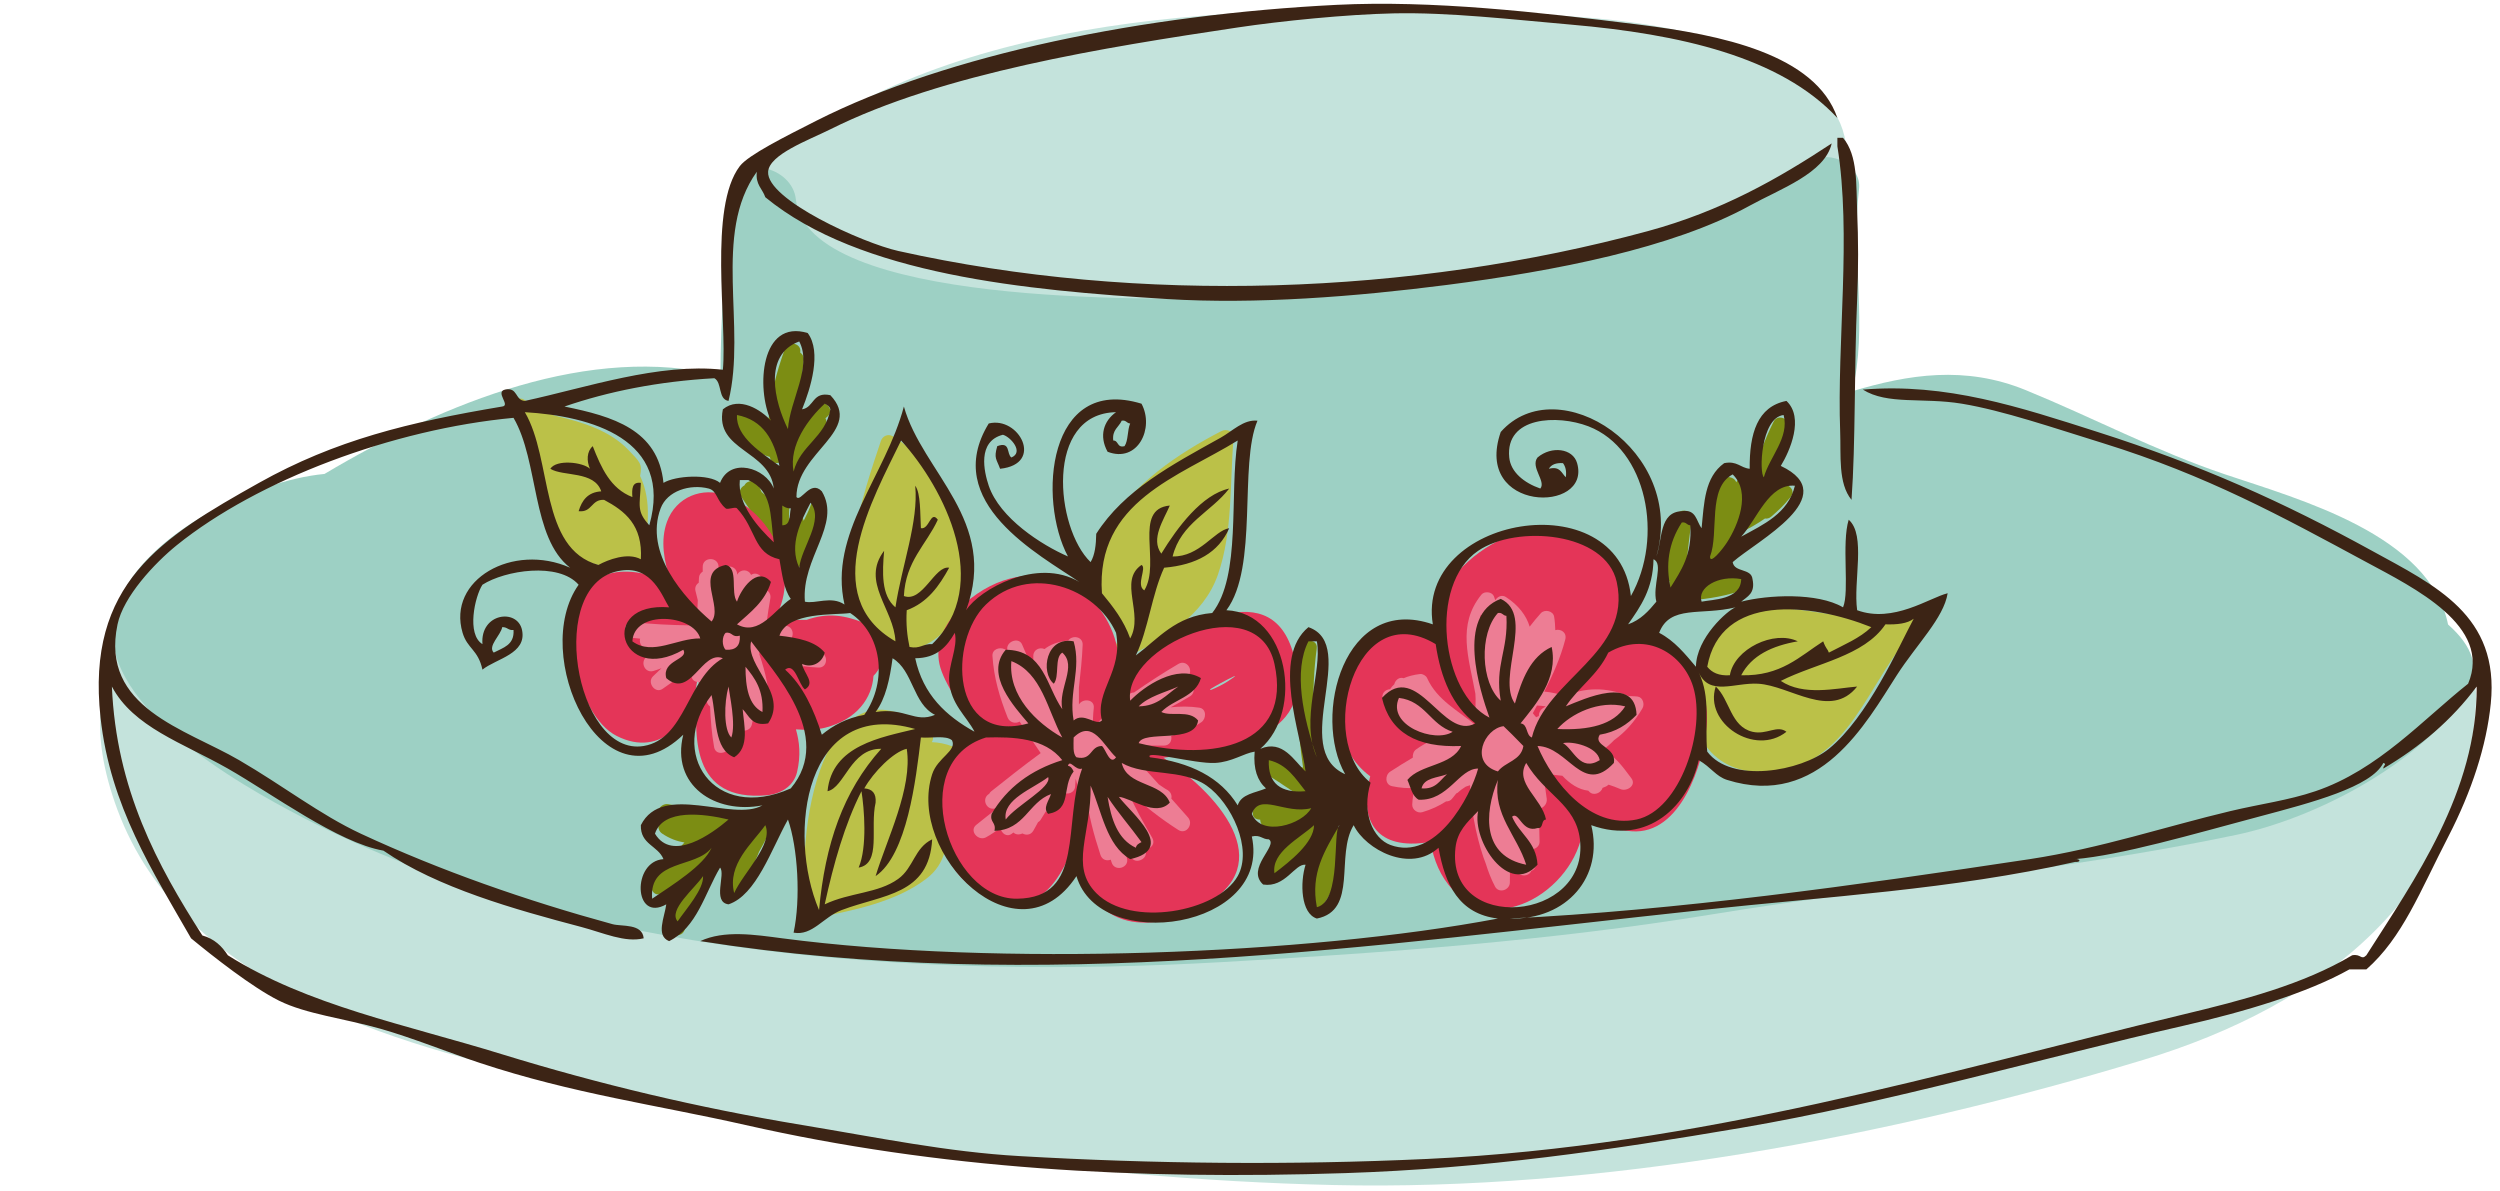 <?xml version="1.0" encoding="UTF-8"?><svg xmlns="http://www.w3.org/2000/svg" xmlns:xlink="http://www.w3.org/1999/xlink" height="199.1" preserveAspectRatio="xMidYMid meet" version="1.0" viewBox="33.5 150.6 417.9 199.1" width="417.9" zoomAndPan="magnify"><g><g id="change1_1"><path d="M 442.969 262.055 C 442.352 261.184 441.633 260.266 440.664 259.047 C 439.566 257.66 437.117 257.148 435.496 257.684 C 408.973 266.414 379.082 269.262 351.352 266.652 C 338.836 265.48 321.031 261.895 316.062 248.574 C 310.148 232.727 326.617 214.16 333.906 201.613 C 338.98 192.879 347.695 175.348 337.746 166.559 C 323.242 153.746 299.051 153.262 280.77 152.648 C 241.844 151.348 193.594 152.043 161.805 177.559 C 159.629 179.305 159.914 182.902 161.621 184.84 C 159.645 190.301 163.227 196.684 167.719 200.188 C 170.027 201.984 172.648 203.301 174.969 205.098 C 179.637 208.707 167.82 214.008 166.691 214.605 C 160.059 218.129 153.055 220.906 146.402 224.406 C 118.852 238.91 33.465 233.047 53.133 285.961 C 64.031 315.277 99.164 325.133 126.543 331.211 C 169.16 340.668 212.594 347.672 256.285 348.688 C 300.957 349.727 349.125 340.715 391.789 327.766 C 421.496 318.746 446.113 300.098 447.422 267.137 C 447.539 264.23 445.379 262.434 442.969 262.055" fill="#c4e3dc"/></g><g id="change2_1"><path d="M 442.719 254.992 C 439.641 239.992 417.977 234.117 405.406 229.883 C 393.898 226.004 383.324 220.391 372.113 215.809 C 361.973 211.668 352.539 213.18 343.094 216.008 C 345.785 205.562 342.93 193.629 344.258 182.176 C 344.719 178.219 339.387 175.488 336.266 177.594 C 308.695 196.16 271.918 199.961 239.41 200.434 C 226.688 200.621 168.461 201.867 166.535 183.91 C 165.949 178.473 157.008 176.102 156.102 182.5 C 156.035 182.973 155.996 183.441 155.934 183.914 C 155.926 183.91 155.922 183.91 155.914 183.91 C 155.914 183.938 155.922 183.957 155.926 183.98 C 154.602 193.805 153.969 203.609 153.926 213.402 C 132.262 208.012 108.008 217.766 87.742 229.824 C 75.793 230.945 56.211 240.387 52.754 252.949 C 48.641 267.906 73.707 281.855 83.965 287.18 C 129.41 310.77 187.801 314.254 237.77 311.426 C 264.816 309.895 292.809 307.855 319.551 303.469 C 348.617 298.699 378.52 296.215 407.262 290.168 C 420.551 287.371 437.258 278.582 445.293 267.395 C 448.699 262.652 446.684 258.488 442.719 254.992" fill="#9dd0c4"/></g><g id="change3_1"><path d="M 138.48 225.75 C 135.309 222.473 130.645 221.105 126.145 220.059 C 124.371 219.25 122.656 218.418 121.148 217.441 C 119.793 216.566 118.645 218.434 119.539 219.531 C 119.715 219.742 119.879 219.965 120.051 220.176 C 120.031 220.336 120.004 220.5 120.062 220.676 C 123.277 229.984 124.227 244.117 134.938 245.289 C 135.406 245.984 136.598 246.121 137.148 245.359 C 138.012 245.316 138.926 245.203 139.902 245.012 C 140.328 244.926 140.742 244.504 140.832 244.082 C 141.816 239.426 142.539 234.395 140.5 230.164 C 140.895 228.156 140.531 227.875 138.48 225.75" fill="#bbc148"/></g><g id="change3_2"><path d="M 182.703 223.512 C 181.934 223.059 181.016 223.5 180.75 224.305 C 178.203 232.016 171.246 251.18 179.949 257.504 C 179.91 257.824 179.875 258.148 179.836 258.469 C 179.746 259.191 180.508 259.793 181.164 259.797 C 202.172 259.93 195.312 231 182.703 223.512" fill="#bbc148"/></g><g id="change3_3"><path d="M 192.785 275.395 C 191.551 274.914 190.375 274.695 189.25 274.656 C 189.555 274.199 189.59 273.602 189.035 273.133 C 171.148 257.945 165.93 291.191 168.613 303.031 C 168.777 303.773 169.562 304.098 170.246 303.961 C 176.387 302.719 183.262 301.355 188.352 297.484 C 195.066 292.375 189.188 283.496 193.578 277.344 C 194.121 276.582 193.516 275.676 192.785 275.395" fill="#bbc148"/></g><g id="change3_4"><path d="M 237.711 222.641 C 230.266 226.477 223.121 231.391 218.609 238.598 C 217.02 241.145 216.031 244.598 216.441 247.602 C 216.957 251.363 219.109 253.391 221.113 256.152 C 220.723 256.992 220.324 257.836 219.895 258.664 C 219.258 259.895 220.516 261.051 221.715 260.48 C 227.961 257.516 234.676 253.59 237.09 246.66 C 239.609 239.41 239.051 231.34 239.711 223.789 C 239.805 222.723 238.531 222.223 237.711 222.641" fill="#bbc148"/></g><g id="change3_5"><path d="M 353.879 252.117 C 346.512 256.051 337.461 252.086 329.586 252.25 C 322.633 252.398 318.918 257.102 317.152 263.203 C 317.074 263.219 316.996 263.242 316.922 263.258 C 316.332 263.379 315.969 263.973 315.945 264.535 C 315.539 274.512 320.875 281.145 331.211 279.391 C 344.094 277.203 346.512 261.43 355.488 254.207 C 356.711 253.223 355.156 251.441 353.879 252.117" fill="#bbc148"/></g><g id="change4_1"><path d="M 169.992 218.301 C 168.914 219.305 167.812 220.273 166.715 221.254 C 167.152 217.809 167.391 214.344 167.863 210.902 C 167.949 210.293 167.664 209.809 167.262 209.52 C 167.582 207.98 165.234 207.41 164.684 208.953 C 163.266 212.938 162.227 216.855 161.961 220.895 C 160.879 219.852 159.484 219.09 157.621 218.586 C 156.395 218.254 155.777 219.461 156.184 220.43 C 155.941 220.836 155.871 221.344 156.125 221.773 C 157.848 224.711 159.977 226.402 162.18 226.973 C 162.184 227 162.195 227.02 162.199 227.047 C 162.535 228.461 164.227 228.164 164.656 227.09 C 164.672 227.09 164.688 227.086 164.703 227.082 C 163.617 229.488 163.102 232.039 162.895 234.734 C 162.223 234.039 161.559 233.426 160.82 232.863 C 160.684 232.551 160.539 232.262 160.414 231.93 C 159.938 230.684 158.387 230.805 157.941 231.738 C 157.297 232.062 156.891 232.848 157.363 233.574 C 157.992 234.535 158.633 235.473 159.277 236.402 C 160.273 238.352 161.539 240.137 162.766 241.973 C 162.77 242.266 162.77 242.543 162.773 242.84 C 162.781 243.641 163.43 244.07 164.094 244.086 C 164.34 244.508 164.59 244.934 164.816 245.371 C 165.188 246.086 166.367 246.285 166.902 245.641 C 169.395 242.637 170.699 239.527 171.59 235.738 C 171.984 234.055 169.602 233.438 169.027 235.035 C 168.699 235.957 168.262 236.805 167.836 237.66 C 167.621 236.379 165.918 236.273 165.375 237.434 C 165.426 233.855 165.82 230.492 167.477 227.391 C 167.809 227.344 168.129 227.152 168.352 226.742 C 169.109 225.59 169.867 224.438 170.629 223.285 C 170.816 223.047 170.895 222.797 170.926 222.547 C 171.105 222.289 171.27 222.039 171.457 221.773 C 171.734 221.301 171.688 220.867 171.488 220.523 C 171.613 220.41 171.742 220.301 171.867 220.184 C 173.125 219.012 171.242 217.141 169.992 218.301" fill="#7c8d13"/></g><g id="change4_2"><path d="M 161.617 286.223 C 159.641 286.18 157.961 286.637 156.488 287.43 C 156.336 287.176 156.113 286.961 155.758 286.891 C 152.25 286.207 148.727 285.613 145.203 285.027 C 143.816 284.797 142.746 286.719 144.18 287.453 C 144.262 287.496 144.336 287.527 144.414 287.566 C 143.363 287.961 143.266 289.32 144.18 289.938 C 145.426 290.781 146.668 291.23 147.91 291.434 C 146.602 292.801 145.43 294.281 144.395 295.891 C 143.793 296.488 143.219 297.113 142.672 297.789 C 141.934 298.695 142.586 300.551 143.961 300.008 C 143.98 300 143.996 299.988 144.016 299.98 C 144.293 300.031 144.602 300.004 144.898 299.879 C 145.984 299.406 146.953 298.84 147.871 298.227 C 146.883 300.461 146.074 302.777 145.434 305.203 C 145.059 306.625 147.188 307.613 147.859 306.227 C 150.359 301.074 152.598 291.695 158.578 289.402 C 156.605 291.973 154.949 294.16 154.699 297.484 C 154.684 297.738 154.785 297.914 154.879 298.09 C 154.84 298.188 154.785 298.277 154.746 298.375 C 154.211 299.793 156.484 300.719 157.176 299.398 C 158.309 297.242 159.539 295.199 160.398 292.949 C 161.316 291.316 162.227 289.672 162.895 287.902 C 163.215 287.07 162.414 286.238 161.617 286.223" fill="#7c8d13"/></g><g id="change4_3"><path d="M 255.957 284.539 C 255.758 284.574 255.562 284.605 255.367 284.641 C 255.395 284.148 255.234 283.617 254.812 283.297 C 254.207 282.844 253.578 282.434 252.961 281.996 C 253.777 281.949 254.32 281.215 254.18 280.367 C 252.984 273.133 252.645 266.254 253.605 258.984 C 253.828 257.289 251.172 257.312 250.949 258.984 C 250.059 265.738 250.359 272.262 251.324 278.922 C 249.246 278.367 247.219 277.77 245.18 276.957 C 243.742 276.383 242.91 278.633 244.156 279.383 C 246.234 280.637 248.242 281.945 250.227 283.305 C 248.105 283.59 246.09 284.164 243.855 285.027 C 242.789 285.438 242.406 287.383 243.855 287.586 C 243.957 287.598 244.055 287.602 244.156 287.617 C 244.164 288.176 244.461 288.715 245.098 288.828 C 246.797 289.133 248.281 289.137 249.727 289.012 C 247.758 290.945 246.051 293.156 244.305 295.57 C 243.453 296.746 245.039 297.914 246.117 297.391 C 249.016 295.973 250.949 294 252.602 291.598 C 252.711 294.797 252.34 297.945 252.195 301.211 C 252.129 302.645 253.953 302.867 254.668 301.883 C 257.52 297.945 257.406 294.207 257.332 289.41 C 257.324 288.816 257.012 288.445 256.609 288.262 C 256.629 287.914 256.648 287.562 256.664 287.215 C 256.887 287.098 257.066 286.945 257.297 286.836 C 258.852 286.086 257.492 283.852 255.957 284.539" fill="#7c8d13"/></g><g id="change4_4"><path d="M 330.824 231.965 C 330.57 232.211 330.309 232.422 330.055 232.656 C 329.164 233.25 328.273 233.844 327.383 234.438 C 327.609 233.918 327.84 233.402 328.051 232.879 C 330.598 229.773 332.473 225.391 332.473 221.727 C 332.473 220.449 330.609 219.852 329.996 221.055 C 328.441 224.109 327.375 227.367 326.145 230.539 C 325.871 230.406 325.566 230.371 325.262 230.441 C 324.684 230.332 324.043 230.594 323.73 231.223 C 323.422 230.258 321.785 229.969 321.305 230.992 C 319.414 235.008 317.645 239.379 318.012 243.887 C 317.777 244.344 317.539 244.797 317.273 245.238 C 316.645 245.238 316.016 245.238 315.387 245.238 C 315.613 242.691 315.91 240.156 316.277 237.602 C 316.52 235.93 314.309 235.258 313.719 236.898 C 312.559 240.117 311.941 243.156 311.809 246.566 C 311.785 247.078 312.121 247.527 312.562 247.742 C 312.527 248.387 312.441 249.023 312.43 249.672 C 312.402 250.809 313.547 251.172 314.344 250.801 C 314.531 250.914 314.742 251.004 314.996 250.996 C 315.109 250.992 315.219 250.98 315.328 250.977 C 315.523 251.02 315.734 251.023 315.973 250.949 C 316 250.938 316.027 250.934 316.055 250.926 C 319.227 250.734 322.254 250.168 325.285 249.086 C 326.914 248.504 326.258 246.242 324.578 246.527 C 322.938 246.805 321.316 247.027 319.711 247.32 C 319.992 246.914 320.047 246.449 319.859 246.023 C 320.113 245.57 320.348 245.105 320.57 244.641 C 321.848 243.039 322.969 241.43 323.934 239.75 C 324.078 239.734 324.227 239.703 324.363 239.641 C 325.871 238.965 327.23 238.172 328.523 237.277 C 328.875 237.328 329.254 237.246 329.598 236.949 C 330.703 235.988 331.695 235.078 332.578 233.957 C 332.621 233.918 332.66 233.883 332.703 233.848 C 332.695 233.844 332.691 233.84 332.688 233.832 C 332.758 233.742 332.84 233.672 332.91 233.574 C 333.816 232.309 331.879 230.957 330.824 231.965" fill="#7c8d13"/></g><g id="change5_1"><path d="M 178.578 255.02 C 174.672 253.277 171.723 253.039 168.324 254.219 C 166.414 254.211 164.551 254.258 162.723 254.434 C 167.566 246.977 162.945 236.523 154.949 233.449 C 150.887 231.887 146.488 233.688 144.992 237.824 C 143.867 240.941 144.465 244.395 145.602 247.707 C 144.277 247.375 142.969 246.969 141.648 246.633 C 138.348 245.785 134.523 245.879 131.965 248.438 C 126.477 253.926 129.797 270.141 136.543 273.598 C 144.203 277.516 149.438 270.625 150.062 264.109 C 150.145 264.27 150.215 264.434 150.309 264.59 C 149.227 274.078 149.176 284.586 161.617 283.543 C 163.922 283.348 166.18 282.074 166.738 279.645 C 167.387 276.844 167.141 274.598 166.547 272.52 C 168.383 272.68 170.117 272.582 171.434 272.242 C 176.809 270.867 179.277 267.227 179.512 263.578 C 181.852 261.324 181.781 256.441 178.578 255.02" fill="#e43558"/></g><g id="change5_2"><path d="M 238.836 264.426 C 237.898 265.043 236.906 265.531 235.887 265.941 C 235.844 265.898 235.809 265.855 235.766 265.816 C 236.355 265.477 236.93 265.113 237.531 264.797 C 239.188 263.918 241.285 262.809 238.836 264.426 Z M 220.5 263.559 C 221.465 253.684 212.723 243.777 201.188 247.652 C 195.496 249.566 188.27 256.043 190.922 262.887 C 192.34 266.551 194.676 269.512 197.508 271.977 C 188.617 278.422 187.234 293.258 196.879 299.551 C 204.91 304.793 209.781 299.832 212.496 293.008 C 215 302.129 220.961 308.285 233.227 302.691 C 247.684 296.098 238.27 284.055 227.969 277.266 C 239.914 275.668 254.047 273.934 249.559 259.414 C 245.488 246.262 230.145 255.773 220.5 263.559" fill="#e43558"/></g><g id="change5_3"><path d="M 306.637 257.789 C 305.5 257.863 304.449 258.117 303.445 258.465 C 305.312 254.152 305.895 249.723 303.438 245.129 C 296.562 232.266 277.098 241.043 273.859 251.984 C 273.461 253.332 273.645 254.562 274.176 255.598 C 273.773 255.379 273.363 255.195 272.941 255.105 C 267.949 254.023 263.094 255.473 260.203 259.934 C 255.562 267.098 256.578 276.016 262.547 280.363 C 261.055 285.672 262.07 291.508 269.352 291.613 C 270.473 291.633 271.562 291.512 272.617 291.305 C 273.137 294.332 274.285 297.16 276.324 299.297 C 284.629 307.996 298.734 297.613 298.156 287.168 C 300.602 288.465 303.277 289.34 306.258 289.559 C 314.5 290.176 318.254 278.219 318.781 271.969 C 319.402 264.566 314.73 257.234 306.637 257.789" fill="#e43558"/></g><g id="change6_1"><path d="M 157.484 259.641 C 157.559 259.828 157.645 260.02 157.719 260.203 C 157.707 260.559 157.664 260.93 157.676 261.273 C 157.617 260.727 157.547 260.184 157.484 259.641 Z M 170.301 259.539 C 169 259.434 167.812 259.133 166.664 258.754 C 166.195 258.398 165.715 258.082 165.227 257.777 C 166.266 257.395 166.309 255.559 165.062 255.238 C 164.031 254.977 163.02 254.832 162.004 254.734 C 161.883 254.707 161.77 254.672 161.652 254.641 C 161.836 253.309 162.016 251.984 162.266 250.664 C 162.473 249.543 161.461 248.805 160.52 249.156 C 160.633 248.93 160.781 248.727 160.887 248.496 C 161.453 247.297 160.117 245.965 159.051 246.699 C 158.59 245.688 157.223 245.703 156.727 246.676 C 156.727 246.645 156.727 246.617 156.723 246.586 C 156.68 245.082 154.555 244.785 154.113 246.234 C 153.957 246.758 153.855 247.281 153.715 247.805 C 153.664 246.992 153.633 246.168 153.617 245.344 C 153.59 243.629 150.965 243.629 150.965 245.344 C 150.965 245.609 150.965 245.883 150.965 246.148 C 150.613 246.371 150.348 246.723 150.34 247.203 C 150.34 247.477 150.305 247.746 150.297 248.016 C 149.871 248.293 149.598 248.785 149.766 249.422 C 149.902 249.922 150.02 250.43 150.145 250.934 C 150.078 252.23 150.043 253.535 149.938 254.832 C 149.574 254.938 149.211 255.043 148.844 255.137 C 145.641 255.082 142.445 254.957 139.25 254.574 C 137.508 254.469 137.594 257.031 139.25 257.227 C 139.672 257.254 140.082 257.316 140.5 257.355 C 140.27 258.191 140.938 259.234 142.086 259.039 C 142.805 258.918 143.52 258.812 144.234 258.699 C 143.387 259.25 142.543 259.809 141.684 260.34 C 140.414 261.129 141.23 263.18 142.707 262.766 C 143.188 262.633 143.625 262.453 144.082 262.297 C 143.605 262.746 143.133 263.195 142.656 263.652 C 141.594 264.684 143.023 266.633 144.27 265.738 C 145.895 264.57 147.551 263.449 149.203 262.32 C 149.164 262.668 149.137 263.012 149.102 263.352 C 148.922 264.934 151.23 265.016 151.711 263.703 C 151.848 263.316 151.949 262.926 152.066 262.539 C 151.984 264.137 151.855 265.73 151.633 267.344 C 151.547 267.938 151.812 268.418 152.199 268.707 C 152.297 270.973 152.465 273.234 152.871 275.5 C 153.129 276.922 155.02 276.602 155.434 275.5 C 155.926 274.199 156.285 272.906 156.562 271.613 C 156.578 271.672 156.582 271.723 156.598 271.777 C 156.941 273.051 158.809 273.043 159.16 271.777 C 159.352 271.074 159.477 270.367 159.617 269.656 C 159.695 269.852 159.75 270.039 159.836 270.23 C 160.379 271.457 162.371 270.828 162.309 269.562 C 162.156 266.191 161.508 263.062 160.434 259.992 C 160.434 259.844 160.438 259.695 160.438 259.547 C 160.508 259.516 160.562 259.461 160.621 259.414 C 160.863 259.496 161.121 259.559 161.359 259.648 C 162.641 260.504 164 261.102 165.461 261.504 C 165.812 261.684 166.172 261.816 166.523 262.016 C 166.984 262.273 167.469 262.199 167.848 261.965 C 168.637 262.074 169.449 262.156 170.301 262.191 C 172.023 262.266 171.984 259.672 170.301 259.539" fill="#ed7d94"/></g><g id="change6_2"><path d="M 216.918 279.93 C 216.934 280.199 216.945 280.469 216.965 280.738 C 216.93 280.797 216.895 280.848 216.867 280.91 C 216.758 280.848 216.637 280.809 216.516 280.777 C 216.562 280.465 216.598 280.148 216.656 279.836 C 216.742 279.867 216.832 279.902 216.918 279.93 Z M 233.988 268.898 C 232.32 268.648 230.738 268.672 229.18 268.836 C 230.281 268.246 231.379 267.641 232.445 266.98 C 233.68 266.223 232.867 263.977 231.422 264.555 C 231.309 264.598 231.188 264.637 231.074 264.688 C 231.414 264.348 231.766 264.035 232.094 263.672 C 233.074 262.562 231.828 260.793 230.48 261.582 C 227.934 263.074 225.477 264.68 223.066 266.352 C 222.852 266.352 222.629 266.398 222.41 266.551 C 222.316 266.613 222.234 266.691 222.145 266.758 C 222.109 266.785 222.078 266.809 222.047 266.836 C 221.254 267.41 220.504 268.012 219.789 268.645 C 219.629 268.773 219.469 268.902 219.305 269.031 C 219.309 269.035 219.312 269.039 219.312 269.043 C 219.223 269.113 219.129 269.172 219.039 269.238 C 218.875 269.363 218.773 269.512 218.707 269.668 C 217.898 270.453 217.117 271.262 216.367 272.113 C 216.309 272.133 216.242 272.133 216.184 272.16 C 216.18 271.105 216.211 270.051 216.336 268.938 C 216.5 267.473 214.48 267.281 213.852 268.367 C 213.852 267.426 213.852 266.477 213.852 265.531 C 214.117 263.156 214.383 260.777 214.477 258.383 C 214.527 256.98 212.711 256.699 212.043 257.699 C 211.996 257.699 211.953 257.672 211.902 257.68 C 210.219 257.887 209 258.391 208.109 259.098 C 207.305 258.73 206.23 259.188 206.23 260.246 C 206.23 260.898 206.23 261.551 206.23 262.203 C 206.141 262.152 206.047 262.105 205.953 262.059 C 205.418 260.816 204.891 259.574 204.355 258.336 C 203.762 256.949 201.453 257.945 201.93 259.359 C 201.934 259.375 201.941 259.391 201.945 259.41 C 201.75 259.312 201.602 259.188 201.395 259.098 C 200.555 258.73 199.328 259.137 199.398 260.246 C 199.633 263.906 200.586 267.117 201.93 270.531 C 202.281 271.422 203.289 271.613 203.945 271.215 C 205.086 272.988 206.258 274.746 207.461 276.488 C 204.645 278.562 201.895 280.707 199.164 282.902 C 199.023 283.016 198.926 283.148 198.855 283.289 C 198.844 283.297 198.828 283.305 198.812 283.316 C 197.523 284.105 198.367 286.113 199.836 285.742 C 200.008 285.699 200.16 285.645 200.328 285.602 C 199.109 286.562 197.891 287.512 196.684 288.492 C 195.461 289.484 197.016 291.246 198.293 290.578 C 199.172 290.117 199.938 289.543 200.73 288.996 C 200.895 289.863 201.754 290.625 202.641 289.961 C 202.746 289.879 202.812 289.828 202.902 289.762 C 203.301 290.145 203.895 290.164 204.426 289.922 C 204.992 290.25 205.777 290.215 206.219 289.484 C 206.508 289.008 206.742 288.523 207.012 288.047 C 207.184 287.945 207.344 287.816 207.461 287.621 C 207.742 287.152 208.043 286.703 208.32 286.238 C 208.914 286.516 209.637 286.461 209.945 285.758 C 210.293 284.961 210.582 284.164 210.867 283.371 C 210.945 283.246 211.004 283.125 211.078 283 C 211.832 283.543 213.18 283.207 213.23 281.98 C 213.25 281.574 213.289 281.176 213.309 280.773 C 213.449 281.293 213.602 281.812 213.727 282.332 C 213.91 283.086 214.496 283.34 215.062 283.258 C 215.43 286.785 216.332 290.098 217.453 293.512 C 217.734 294.363 218.527 294.551 219.172 294.305 C 219.219 294.453 219.27 294.602 219.316 294.754 C 219.801 296.391 222.324 295.703 221.879 294.047 C 221.586 292.969 221.379 291.891 221.211 290.812 C 221.648 291.824 222.094 292.828 222.559 293.828 C 223.191 295.195 225.473 294.223 224.984 292.809 C 224.949 292.715 224.91 292.621 224.879 292.527 C 225.816 292.566 226.715 291.703 226.09 290.625 C 224.613 288.078 223.195 285.605 222.094 282.965 C 224.77 285.242 227.477 287.441 230.48 289.34 C 231.82 290.18 233.047 288.344 232.094 287.25 C 231.168 286.191 230.23 285.148 229.301 284.094 C 229.406 283.605 229.262 283.066 228.719 282.695 C 228.164 282.398 227.699 282.043 227.199 281.711 C 225.242 279.516 223.242 277.359 221.215 275.234 C 223.492 275.234 225.77 275.234 228.051 275.234 C 229.059 275.234 229.445 274.367 229.273 273.621 C 230.996 273.117 232.668 272.418 234.309 271.328 C 235.156 270.762 235.227 269.09 233.988 268.898" fill="#ed7d94"/></g><g id="change6_3"><path d="M 281.336 253.645 C 281.176 253.754 281.035 253.891 280.934 254.07 C 280.945 253.25 281.109 253.234 281.336 253.645 Z M 291.898 268.68 C 291.711 268.801 291.523 268.902 291.34 269.031 C 290.93 269.316 290.727 269.809 290.73 270.285 C 290.586 270.348 290.438 270.426 290.289 270.492 C 290.098 270.301 289.914 270.055 289.727 269.82 C 289.961 269.391 290.191 268.961 290.422 268.535 C 290.914 268.555 291.406 268.602 291.898 268.68 Z M 303.316 274.32 C 305.152 273.004 306.738 271.262 308.059 268.992 C 308.449 268.32 308.133 267.164 307.266 267.039 C 306.742 266.965 306.27 266.992 305.766 266.949 C 301.895 265.41 298.453 265.516 295.062 266.949 C 293.98 266.578 292.828 266.312 291.641 266.207 C 293.066 263.434 294.348 260.598 295.152 257.492 C 295.457 256.324 294.391 255.668 293.484 255.934 C 293.457 255.195 293.418 254.453 293.289 253.684 C 293.129 252.707 291.699 252.402 291.07 253.098 C 290.406 253.836 289.781 254.59 289.199 255.355 C 288.645 253.484 287.332 251.773 285.23 250.402 C 284.543 249.957 283.828 250.336 283.445 250.93 C 283.367 250.676 283.289 250.43 283.219 250.262 C 282.902 249.516 281.637 249.375 281.137 249.992 C 276.984 255.117 279.051 260.59 280.125 266.566 C 280.137 266.863 280.145 267.156 280.164 267.457 C 280.156 268.156 280.129 268.855 280.125 269.562 C 280.125 270.004 280.289 270.324 280.531 270.535 C 280.562 270.734 280.609 270.926 280.645 271.121 C 280.5 271.363 280.383 271.629 280.254 271.891 C 277.289 269.391 273.727 267.676 272.043 263.922 C 271.875 263.547 271.309 263.219 270.898 263.266 C 269.805 263.395 268.887 263.641 268.133 263.969 C 267.41 263.723 266.742 264.266 266.566 264.98 C 266.285 265.238 266.047 265.508 265.867 265.805 C 265.074 265.859 264.355 266.512 264.648 267.43 C 266.004 271.621 268.91 273.758 272.77 274.391 C 271.945 274.762 271.109 275.25 270.227 275.863 C 269.781 276.176 269.621 276.734 269.668 277.246 C 268.406 277.988 267.148 278.758 265.879 279.594 C 264.984 280.18 265 281.77 266.195 282.02 C 267.559 282.305 268.809 282.391 269.977 282.312 C 269.77 283.172 269.617 284.074 269.57 285.086 C 269.531 285.941 270.449 286.602 271.25 286.363 C 272.762 285.922 274.07 285.309 275.23 284.559 C 275.562 284.578 275.902 284.477 276.184 284.16 C 276.426 283.891 276.625 283.602 276.855 283.324 C 276.91 283.273 276.957 283.215 277.016 283.168 C 277.059 283.141 277.113 283.16 277.156 283.129 C 277.578 282.727 278.035 282.391 278.52 282.09 C 278.758 282.012 278.996 281.934 279.234 281.855 C 279.367 286.746 280.781 292.277 281.871 294.992 C 282.266 296.262 282.746 297.523 283.41 298.797 C 284.043 300 285.867 299.402 285.887 298.129 C 285.895 297.297 285.902 296.484 285.91 295.668 C 286.43 296.07 286.969 296.457 287.613 296.789 C 288.242 297.113 289.18 296.898 289.465 296.195 C 289.922 296.012 290.273 295.609 290.23 295.023 C 290.172 294.148 290.008 293.344 289.883 292.512 C 290.41 292.348 290.863 291.934 290.855 291.297 C 290.84 290.184 290.809 288.141 290.633 285.809 C 291.391 285.793 292.184 285.012 292.051 284.109 C 291.844 282.723 291.668 281.328 291.492 279.93 C 292.551 280.059 293.609 280.168 294.664 280.277 C 295.895 281.594 297.383 282.602 299.004 282.77 C 299.047 282.824 299.102 282.867 299.145 282.922 C 299.844 283.703 301.141 283.184 301.379 282.301 C 301.621 282.188 301.863 282.137 302.113 281.98 C 302.227 281.906 302.285 281.832 302.383 281.762 C 303.043 281.977 303.711 282.211 304.379 282.508 C 305.438 282.969 307.098 281.883 306.195 280.688 C 304.707 278.711 303.375 276.785 301.328 276.02 C 302.043 275.539 302.699 274.961 303.316 274.32" fill="#ed7d94"/></g><g id="change7_1"><path d="M 340.637 173.637 C 340.953 173.637 341.27 173.637 341.582 173.637 C 344.094 176.602 343.758 181.617 343.941 185.926 C 344.145 190.531 344.164 195.637 343.941 200.586 C 343.426 212.387 343.699 224.547 343 234.156 C 340.727 231.391 341.254 226.637 341.105 222.809 C 340.543 207.684 343.027 189.902 340.637 175.051 C 340.637 174.574 340.637 174.109 340.637 173.637" fill="#3c2415" fill-rule="evenodd"/></g><g id="change7_2"><path d="M 332.121 272.926 C 326.84 277.113 318.27 271.48 320.305 265.363 C 322.672 267.57 322.77 272.051 326.449 272.926 C 328.824 273.484 330.57 271.723 332.121 272.926" fill="#3c2415" fill-rule="evenodd"/></g><g id="change7_3"><path d="M 146.77 304.613 C 148.262 302.473 151.148 299.227 151.023 297.051 C 149.668 299.074 145.133 302.727 146.77 304.613 Z M 142.512 300.828 C 145.992 298.477 151.148 295.273 152.445 292.312 C 149.789 295.809 141.965 294.133 142.512 300.828 Z M 246.539 296.57 C 249.133 294.594 253.113 291.488 253.156 288.535 C 250.773 290.723 245.996 293.031 246.539 296.57 Z M 156.223 299.883 C 157.75 296.48 162.82 291.723 161.43 288.535 C 159.262 291.574 155.027 295.059 156.223 299.883 Z M 257.41 288.535 C 254.902 292.844 252.527 296.559 253.629 302.246 C 257.848 301.23 256.168 289.387 257.41 288.535 Z M 142.984 289.957 C 145.891 294.785 152.539 289.938 155.281 287.59 C 151.121 286.605 144.363 285.723 142.984 289.957 Z M 242.754 286.648 C 244.355 290.559 251.211 288.426 252.684 285.691 C 248.367 286.82 244.055 283.004 242.754 286.648 Z M 223.367 292.312 C 223.469 291.781 223.895 291.586 224.312 291.367 C 222.465 288.809 220.391 286.469 218.645 283.805 C 219.246 287.613 220.367 290.914 223.367 292.312 Z M 288.621 295.148 C 287.078 290.238 283.062 286.879 283.891 280.969 C 281.492 286.746 281.344 293.73 288.621 295.148 Z M 201.617 287.59 C 203.395 285.219 209.379 282.184 208.711 280.5 C 206.227 282.426 201.051 284.184 201.617 287.59 Z M 271.125 282.387 C 273.52 282.566 274.188 281.039 275.383 280.02 C 273.789 280.637 271.531 280.586 271.125 282.387 Z M 290.512 295.148 C 285.691 300.547 279.523 291.098 280.586 286.176 C 278.633 288.16 277.109 289.586 276.797 292.312 C 275.152 306.781 299.27 304.754 297.602 290.902 C 296.898 285.027 291.738 283.465 288.621 278.133 C 286.602 281.539 291.234 284.035 291.93 287.59 C 291.035 287.641 291.602 289.148 290.512 289.016 C 287.883 289.891 287.434 286.129 286.258 287.113 C 287.469 290.008 290.297 291.273 290.512 295.148 Z M 229.043 284.762 C 226.711 287.277 222.441 283.926 220.531 283.805 C 222.637 286.605 230.227 292.492 222.422 294.215 C 218.441 291.887 217.703 286.324 215.805 281.918 C 215.961 290 212.234 295.293 216.746 299.883 C 222.516 305.746 237.027 303.023 240.395 297.051 C 242.941 292.512 239.375 284.852 235.191 281.918 C 231.031 279 224.992 280.43 221.008 278.133 C 221.906 282.117 227.676 281.242 229.043 284.762 Z M 251.738 282.859 C 250.059 280.766 248.66 278.363 245.594 277.668 C 245.43 281.609 247.613 283.203 251.738 282.859 Z M 236.605 278.133 C 233.211 278.309 224.68 275.891 225.727 277.188 C 232.469 278.02 237.523 280.543 240.395 285.223 C 240.988 283.301 243.348 283.148 245.121 282.387 C 243.711 281.129 242.977 279.172 243.227 276.242 C 241.406 276.52 239.422 277.988 236.605 278.133 Z M 300.914 277.668 C 300.512 275.375 296.262 274.445 294.77 274.824 C 296.555 275.832 297.602 279.707 300.914 277.668 Z M 212.969 279.555 C 210.906 282.184 212.789 285.93 208.711 286.648 C 207.762 285.699 208.859 284.398 209.184 283.336 C 205.379 284.73 204.773 289.34 199.73 289.48 C 200.066 288.039 198.906 288.09 199.262 286.648 C 201.82 282.273 205.793 279.312 211.07 277.668 C 208.156 273.93 202.879 273.754 198.309 273.879 C 184.832 278.039 192.086 300.973 203.508 300.828 C 214.996 300.688 211.086 288.16 214.387 279.074 C 213.285 279.484 212.348 277.426 212.02 278.613 C 212.555 278.699 212.758 279.137 212.969 279.555 Z M 212.969 273.879 C 212.969 275.137 212.785 276.578 213.441 277.188 C 216.109 277.805 215.66 275.312 217.699 275.301 C 218.332 275.801 219.039 278.633 220.059 277.188 C 217.965 275.254 216.152 270.715 212.969 273.879 Z M 283.891 279.555 C 285.109 277.934 287.773 277.762 288.148 275.301 C 286.836 273.945 285.602 272.703 284.836 271.988 C 281.621 272.375 279.008 278.105 283.891 279.555 Z M 170.41 302.727 C 171.434 291.734 174.406 282.898 180.809 275.77 C 175.676 275.684 174.699 282.258 171.828 282.859 C 172.555 275.172 180.871 273.844 186.488 272.461 C 168.082 267.168 164.945 289.836 170.41 302.727 Z M 293.82 272.461 C 299.121 272.707 303.215 271.762 305.168 268.676 C 300.766 267.598 296.105 269.883 293.82 272.461 Z M 276.324 272.926 C 272.621 271.762 271.719 267.777 267.348 267.262 C 265.273 271.855 273.383 274.887 276.324 272.926 Z M 223.84 268.676 C 227.109 268.633 228.473 266.68 230.461 265.363 C 228.164 266.375 225.492 267.012 223.84 268.676 Z M 155.75 273.879 C 156.566 271.664 155.418 266.625 155.281 265.363 C 154.52 268.109 154.449 272.625 155.75 273.879 Z M 160.953 269.617 C 161.145 265.961 159.688 263.953 158.117 262.055 C 158.125 265.523 158.637 268.473 160.953 269.617 Z M 211.07 273.879 C 208.582 269.27 207.668 263.09 202.562 261.113 C 202.016 266.902 206.723 271.418 211.07 273.879 Z M 179.867 269.617 C 184.809 268.824 186.422 271.52 189.797 270.094 C 186.098 268.285 186.164 262.691 182.703 260.633 C 182.234 264.113 181.555 267.371 179.867 269.617 Z M 307.066 287.59 C 314.41 286.031 318.746 272.559 316.52 265.363 C 314.852 259.984 308.777 255.965 302.336 259.691 C 300.641 263.359 297.383 265.457 295.242 268.676 C 298.383 267.391 306.832 263.484 307.066 270.094 C 305.52 271.699 303.641 272.965 300.914 273.414 C 299.699 275.332 303.742 275.449 303.277 278.133 C 298.094 283.734 295.66 275.402 290.512 275.301 C 293.043 281.375 299.316 289.219 307.066 287.59 Z M 253.629 277.188 C 250.781 270.898 254.559 262.938 253.629 257.805 C 253.156 257.805 252.684 257.805 252.219 257.805 C 249.703 262.711 251.27 270.391 253.629 277.188 Z M 161.898 271.52 C 159.156 272.051 158.75 270.254 157.641 269.145 C 157.863 271.781 158.852 275.527 156.223 277.188 C 152.805 275.871 153.316 270.625 152.445 266.789 C 145.027 276.367 152.781 288.16 165.688 282.387 C 173.094 273.562 162.633 262.73 159.059 257.805 C 158 261.996 165.363 266.469 161.898 271.52 Z M 273.488 258.273 C 259.957 250.117 253.461 274.223 262.609 281.438 C 261.051 286.492 263.016 290.766 265.918 291.844 C 273.48 294.656 279.297 283.812 280.586 279.074 C 277.398 279.051 275.602 284.496 270.652 284.281 C 269.523 283.672 269.305 282.16 268.762 280.969 C 270.977 278.301 276.203 278.641 277.742 275.301 C 270.328 275.613 265.836 273.027 264.512 267.262 C 270.43 260.789 274.77 274.504 280.109 271.52 C 276.355 268.648 274.34 264.047 273.488 258.273 Z M 186.488 260.633 C 187.797 266.746 191.656 270.285 196.414 272.926 C 195.02 270.266 192.41 268.289 192.164 264.422 C 191.988 261.738 193.676 258.766 193.102 256.383 C 191.785 258.691 190.094 260.613 186.488 260.633 Z M 154.805 259.215 C 156.492 259.328 157.281 258.539 157.168 256.859 C 155.832 257.238 155.945 256.18 154.805 256.383 C 154.156 256.98 154.156 258.609 154.805 259.215 Z M 246.539 261.578 C 243.699 248.656 221.191 258.73 222.422 267.73 C 224.719 265.34 230.242 261.52 234.246 263.953 C 233.34 267.133 229.602 267.504 227.625 269.617 C 229.277 270.445 232.273 269.195 233.773 271.035 C 233.258 275.051 224.637 272.551 223.84 274.824 C 236.297 277.918 249.531 275.223 246.539 261.578 Z M 116.031 259.691 C 117.574 258.871 119.512 258.438 119.34 255.91 C 118.445 256.016 118.305 255.387 117.449 255.434 C 117.207 256.793 114.977 258.605 116.031 259.691 Z M 327.395 264.891 C 323.449 264.66 319.254 267.031 317.461 263.004 C 319.512 267.246 318.43 271.602 318.883 276.242 C 322.867 281.582 334.488 279.598 339.215 275.77 C 345.719 270.484 350.879 258.715 353.398 254.023 C 352.328 254.844 350.629 255.027 348.672 254.965 C 345.047 260.324 337.148 261.406 331.176 264.422 C 334.961 266.965 340.332 265.668 343.941 265.363 C 339.508 270.961 332.734 265.203 327.395 264.891 Z M 139.207 257.805 C 142.609 260.293 146.641 257.262 150.555 257.32 C 149.438 253.289 139.504 252.492 139.207 257.805 Z M 284.363 267.73 C 283.316 261.66 285.641 259.457 285.312 253.543 C 284.707 253.516 284.66 252.941 283.891 253.07 C 280.727 256.52 281.02 264.777 284.363 267.73 Z M 170.879 273.414 C 172.785 271.844 175.047 270.625 177.977 270.094 C 182.008 264.309 180.832 256.48 175.613 253.07 C 173.254 253.453 165.172 252.77 163.789 256.859 C 166.898 257.219 169.797 257.785 171.359 259.691 C 170.945 261.438 169.152 262.32 167.574 261.578 C 167.855 263.184 169.898 264.754 168.047 265.844 C 166.98 264.992 166.379 261.227 164.742 262.535 C 167.719 265.223 169.5 269.109 170.879 273.414 Z M 339.215 259.691 C 341.691 258.391 344.379 257.289 346.309 255.434 C 336.121 251.363 321.102 249.777 318.883 262.055 C 319.656 263.02 320.809 263.594 322.664 263.477 C 323.391 259.059 330.062 255.871 334.016 257.805 C 329.719 258.551 326.285 260.16 324.559 263.477 C 331.191 263.652 334.332 260.324 338.266 257.805 C 338.75 259.133 338.961 258.98 339.215 259.691 Z M 310.844 256.383 C 313.434 257.727 315.184 259.93 316.992 262.055 C 317.062 257.203 322.301 252.605 323.609 252.121 C 317.84 253.543 312.645 251.645 310.844 256.383 Z M 211.07 269.145 C 210.359 265.668 213.602 261.93 211.07 259.691 C 209.723 260.535 210.648 263.684 209.652 264.891 C 207.355 262.984 208.367 256.91 212.969 257.805 C 214.312 262.449 212.102 266.289 212.969 271.035 C 214.691 269.551 216.723 272.035 217.699 271.035 C 216.465 266.02 221.273 262.949 220.059 256.383 C 216.711 248.859 205.516 244.695 198.309 251.652 C 192.016 257.727 192.383 275.145 205.398 271.52 C 203.109 268.793 198.023 263.352 201.617 259.215 C 208.035 259.254 208.406 265.355 211.07 269.145 Z M 317.941 251.176 C 319.73 250.789 324.492 250.906 324.559 247.402 C 320.715 246.711 317.172 248.82 317.941 251.176 Z M 145.352 252.121 C 144.234 250.395 142.551 245.156 137.309 245.977 C 124.566 247.742 129.637 277.238 141.098 275.301 C 148.141 274.105 148.359 264.008 154.336 260.633 C 150.82 259.188 148.953 267.539 144.875 263.953 C 144.066 260.926 148.73 260.887 147.715 259.215 C 137.148 265.273 133.266 251.156 145.352 252.121 Z M 305.648 254.965 C 307.742 254.23 309.09 252.738 310.375 251.176 C 309.684 248.508 311.633 244.82 309.898 244.086 C 309.824 249.059 307.727 252.004 305.648 254.965 Z M 303.75 247.879 C 301.902 239.496 287.012 238.285 280.586 242.672 C 272.211 248.379 274.445 266.469 282.477 270.559 C 280.855 266.012 276.852 253.512 284.363 250.707 C 290.145 253.453 283.602 263.902 286.734 268.203 C 287.906 264.176 289.312 260.379 292.875 258.746 C 294.008 264.02 290.219 268.348 287.676 271.52 C 288.949 271.656 288.523 273.504 289.566 273.879 C 291.953 264.047 306.371 259.73 303.75 247.879 Z M 312.738 248.82 C 314.492 245.996 316.387 243.332 316.047 238.406 C 315.445 238.391 315.387 237.809 314.629 237.941 C 312.359 241.43 311.926 245.062 312.738 248.82 Z M 164.266 238.406 C 165.695 238.426 165.441 236.762 165.688 235.578 C 165.031 235.605 164.641 235.348 164.266 235.105 C 164.266 236.215 164.266 237.316 164.266 238.406 Z M 167.102 245.5 C 167.422 242.137 171.344 237.551 168.992 234.633 C 167.398 237.691 165.316 241.645 167.102 245.5 Z M 163.789 244.086 C 159.391 243.113 159.98 239.098 156.695 235.578 C 156.398 235.254 155.148 235.867 154.805 235.578 C 153.234 234.258 153.402 232.648 151.969 232.266 C 148.844 231.457 145.02 232.648 143.93 235.578 C 141.176 242.988 147.73 250.492 152.445 254.492 C 154.461 252.055 149.492 246.184 154.805 245.035 C 157.012 245.5 155.559 249.641 156.695 251.176 C 157.309 249.16 160.047 245.129 162.371 247.879 C 161.398 251.152 158.93 252.941 156.695 254.965 C 160.395 257.031 163.008 252.492 165.688 250.707 C 164.492 249.062 164.227 246.496 163.789 244.086 Z M 324.559 240.309 C 328.32 238.242 332.383 236.461 333.539 231.793 C 329.176 231.414 327.211 237.406 324.559 240.309 Z M 162.844 241.25 C 162.195 236.387 162.633 232.734 158.594 230.852 C 158.117 230.852 157.641 230.852 157.168 230.852 C 156.762 234.883 160.195 238.742 162.844 241.25 Z M 319.355 243.617 C 319.277 245.074 321.391 242.5 322.195 241.25 C 324.027 238.414 326.266 232.945 323.137 229.902 C 318.863 232.141 320.883 239.645 319.355 243.617 Z M 292.402 228.961 C 294.309 228.477 294.508 229.691 295.242 230.379 C 295.391 229.289 295.168 228.559 294.77 228.02 C 293.594 227.938 292.809 228.262 292.402 228.961 Z M 217.699 249.766 C 219.547 252.004 221.355 254.297 222.422 257.32 C 224.758 253.188 220.395 247.727 224.312 245.035 C 225.258 245.512 223.32 248.402 224.781 249.285 C 227.605 244.703 222.809 235.68 229.043 235.105 C 228.051 237.465 225.785 240.68 227.625 243.148 C 230.328 238.73 234.414 233.254 238.973 232.266 C 235.961 236.195 230.875 238.047 229.516 243.617 C 234.07 243.707 236.465 239.293 238.973 238.891 C 237.219 242.965 233.469 245.039 228.098 245.5 C 226.043 249.91 225.461 255.785 223.367 260.164 C 227.152 257.332 230.02 253.574 236.133 253.07 C 241.035 246.852 238.973 233.25 240.395 224.234 C 230.602 230.293 216.633 234.391 217.699 249.766 Z M 183.18 257.805 C 182.961 252.43 177.324 247.887 181.289 242.672 C 180.988 246.266 180.785 250.129 183.18 252.121 C 184.258 245.066 187.07 237.766 186.488 231.793 C 187.43 233.047 187.297 236.52 187.438 238.891 C 188.859 239.172 189.047 235.82 190.266 237.477 C 188.332 241.676 184.879 244.379 184.594 250.234 C 187.727 251.391 189.758 245.062 192.164 245.5 C 190.492 248.559 188.535 251.336 185.07 252.605 C 184.922 254.941 185.148 256.938 185.535 258.746 C 187.32 259.117 187.801 258.172 189.32 258.273 C 199.488 248.414 191.414 232.262 184.125 224.234 C 179.344 234.094 170.09 250.273 183.18 257.805 Z M 219.59 224.234 C 220.523 224.234 220.184 225.516 221.477 225.18 C 222.121 224.25 221.934 222.473 222.422 221.391 C 221.82 221.363 221.766 220.785 221.008 220.922 C 220.516 222.012 219.379 222.445 219.59 224.234 Z M 431.895 279.074 C 431.844 278.539 432.578 278.344 431.895 278.133 C 429.898 282.133 420.047 284.73 411.086 287.113 C 399.93 290.086 388.078 293.566 380.355 294.215 C 381.16 294.098 381.523 294.742 380.355 294.684 C 359.871 299.289 338.867 300.473 317.941 302.727 C 262.625 308.656 207.383 316.895 150.555 307.918 C 154.543 306.043 159.707 306.848 164.266 307.449 C 200.297 312.184 251.961 310.191 283.891 304.145 C 277.398 303.371 275.051 298.488 273.965 292.312 C 269.254 296.602 261.77 292.637 259.777 288.535 C 256.695 293.582 260.539 302.777 253.629 304.145 C 250.93 303.305 250.797 298.137 251.738 295.148 C 249.934 294.934 248.367 299.023 244.648 298.461 C 241.691 295.777 247.234 291.91 245.594 290.902 C 244.477 290.914 244.199 290.086 242.754 290.426 C 246.09 305.84 217.293 310.184 213.441 297.051 C 203.598 311.996 185.008 293.324 189.32 280.02 C 190.23 277.219 193.504 276.109 192.637 274.348 C 191.617 273.469 189.176 274.023 187.438 273.879 C 186.602 280.957 185.129 293.473 179.867 297.051 C 181.652 291.082 186.105 282.309 185.07 275.77 C 182.867 276.258 179.5 279.66 177.977 282.387 C 179.309 282.473 179.988 283.215 179.867 284.762 C 178.898 288.965 180.871 294.961 177.031 295.629 C 178.5 292.203 177.965 285.734 177.504 282.859 C 174.695 288.41 172.859 294.918 171.359 301.77 C 175.574 299.758 180.246 299.973 183.648 297.516 C 186.23 295.656 186.352 292.32 189.32 290.902 C 188.824 300.211 181.082 300.113 174.191 302.727 C 171.113 303.887 169.312 307.074 166.156 306.504 C 167.379 300.875 166.859 292.277 165.215 287.59 C 162.445 292.559 159.918 300.234 155.281 301.77 C 152.512 301.418 154.844 296.691 153.863 295.629 C 151.289 299.988 150.004 305.633 145.352 307.918 C 143.078 307.016 144.578 303.973 144.875 301.77 C 139.379 304.871 139.117 294.551 144.406 294.215 C 143.508 291.953 140.523 291.781 140.625 288.535 C 144.258 281.289 155.969 288.07 160.953 285.223 C 153.039 286.77 145.605 281.875 147.715 273.414 C 134.102 286.48 121.984 259.934 130.223 248.344 C 126.871 244.516 117.914 245.926 114.145 248.344 C 112.859 250.328 111.465 256.637 114.145 258.273 C 113.75 253.047 119.996 252.266 120.762 255.91 C 121.598 259.902 116.465 260.68 114.145 262.535 C 113.422 259.188 111.625 259.047 110.828 256.383 C 108.191 247.5 119.25 241.25 128.801 245.5 C 122.32 240.488 123.594 227.695 119.34 220.445 C 99.18 222.332 76.605 230.812 63.07 241.719 C 59.301 244.766 54.117 250.336 53.148 254.965 C 50.199 268.93 64.484 272.43 73.477 277.668 C 80.824 281.941 87 286.777 93.812 289.957 C 107.125 296.152 121.477 301.148 135.891 305.086 C 137.445 305.508 140.887 304.938 141.098 307.449 C 137.965 308.215 134.363 306.535 130.691 305.559 C 119.555 302.621 106.598 298.996 97.594 292.793 C 90.004 291.477 78.98 283.285 71.586 279.074 C 63.945 274.734 55.816 272.152 52.203 265.363 C 52.934 282.535 59.812 295.285 67.328 306.973 C 69.316 307.52 70.594 308.758 71.586 310.285 C 84.914 318.691 101.418 321.887 117.449 326.84 C 133.605 331.812 150.094 335.758 167.574 338.656 C 180.27 340.758 191.855 343.168 203.984 343.855 C 226.223 345.141 249.035 345.402 272.074 344.328 C 317.887 342.195 358.414 329.797 398.316 320.211 C 408.484 317.781 418.555 315.141 426.688 310.285 C 428.199 310 428.16 311.176 429.059 310.285 C 437.074 297.684 447.578 282.98 447.504 265.363 C 443.328 270.973 438.043 275.457 431.895 279.074 Z M 328.344 230.379 C 329.281 227 332.652 223.738 331.648 219.973 C 327.812 220.426 327.535 229.711 328.344 230.379 Z M 163.789 228.48 C 162.926 224.137 161.062 220.809 156.695 219.973 C 156.477 223.68 160.91 226.359 163.789 228.48 Z M 133.531 245.035 C 135.148 244.152 138.438 242.887 140.625 244.086 C 140.969 238.379 137.969 236.016 134.477 234.156 C 132.309 234.039 132.516 236.305 130.223 236.051 C 130.77 234.23 131.762 232.867 134.004 232.734 C 132.855 229.266 127.621 230.293 125.492 228.961 C 126.523 227.336 130.965 227.855 132.113 228.961 C 131.543 227.637 131.566 226.074 132.582 225.18 C 134.004 228.801 135.551 232.293 139.207 233.688 C 139.109 232.34 139.145 231.105 140.625 231.316 C 140.453 235.219 139.879 236.035 142.039 238.406 C 146.125 223.953 132.234 220.148 121.234 219.5 C 125.902 227.438 123.637 242.312 133.531 245.035 Z M 166.156 229.43 C 167.27 225.02 171.492 223.738 172.301 219.023 C 172.203 218.496 171.777 218.301 171.359 218.082 C 168.648 220.578 165.328 224.98 166.156 229.43 Z M 165.215 222.332 C 165.512 217.523 169.32 211.938 167.102 207.676 C 161.051 209.887 162.914 217.672 165.215 222.332 Z M 194.996 252.605 C 197.23 249.125 206.887 243.691 213.914 247.879 C 207.32 243.348 190.676 234.609 198.777 221.391 C 203.82 220.109 208.137 228.172 200.676 228.961 C 200.062 227.277 199.609 227.242 200.199 225.18 C 202.469 224.324 201.727 226.48 202.562 227.074 C 204.699 226.199 202.441 223.629 201.145 223.273 C 196.82 224.375 197.988 229.449 198.777 231.793 C 200.621 237.215 207.582 241.691 212.02 243.617 C 206.957 234.141 208.559 213.266 224.312 218.082 C 226.516 222.168 223.684 228.066 218.645 226.117 C 217.172 223.461 217.996 220.945 220.059 219.5 C 208.07 219.719 209.914 238.922 215.805 244.562 C 216.52 243.391 216.719 241.691 216.746 239.828 C 221.43 232.484 229.344 228.328 237.551 223.762 C 239.57 222.625 241.383 220.68 243.699 220.922 C 240.566 228.25 243.898 245.387 238.508 252.605 C 248.961 253.062 251.477 269.5 244.176 275.77 C 247.949 274.172 249.82 277.801 251.738 279.555 C 250.93 273.156 246.047 260.516 252.219 255.434 C 260.883 258.469 248.93 275.824 258.359 280.02 C 252.812 270.262 258.16 249.812 273.012 254.965 C 270.086 236.938 304.039 230.977 306.121 250.234 C 311.648 240.438 308.844 225.652 299.02 221.863 C 293.852 219.879 285.094 220.203 285.785 227.074 C 286.027 229.504 288.234 231.309 290.98 232.266 C 291.992 231.078 289.273 228.672 290.512 227.074 C 292.855 225.09 296.426 225.539 297.129 228.02 C 299.57 236.488 279.695 236.273 284.363 222.809 C 293.883 212.051 315.48 225.922 310.375 243.617 C 311.418 240.727 310.836 236.195 314.629 236.051 C 317.074 235.652 317.035 237.742 317.941 238.891 C 318.363 234.621 318.434 230.379 321.715 228.02 C 323.879 227.59 324.398 228.801 325.977 228.961 C 325.926 223.078 327.254 218.562 332.121 217.617 C 335.117 220.426 332.715 225.965 331.176 228.48 C 341.766 233.504 327.156 241.008 323.137 244.562 C 323.41 246.34 326.258 245.547 326.449 247.402 C 326.957 249.812 325.574 250.309 324.559 251.176 C 328.977 250.027 337.305 249.609 341.582 252.121 C 342.707 249.469 341.305 241.473 342.527 237.477 C 345.461 240.043 343.262 247.762 343.941 252.605 C 349.988 254.828 356.008 250.523 359.07 249.766 C 358.422 253.902 353.914 258.273 350.566 263.477 C 345.438 271.434 337.664 285.836 322.195 280.969 C 320.324 280.375 319.527 278.852 317.461 277.668 C 315.77 285.16 309.066 291.992 299.492 288.535 C 301.602 297.035 295.516 304.441 285.785 304.145 C 313.652 302.797 343.699 298.613 372.781 294.215 C 384.66 292.41 395.578 288.738 406.359 286.176 C 411.41 284.973 416.004 284.398 420.543 282.859 C 431.031 279.312 438.551 270.844 446.07 264.891 C 450.145 255.246 437.043 248.871 429.059 244.562 C 414.914 236.93 402.43 230.074 385.074 224.691 C 376.711 222.109 368.367 219.23 361.441 218.082 C 354.914 217.004 348.988 218.316 344.887 215.723 C 358.914 214.574 371.074 218.645 384.137 222.809 C 401.328 228.293 415.262 234.566 430.004 242.672 C 440.629 248.508 451.352 253.453 449.859 268.203 C 449.148 275.254 446.688 282.828 442.77 290.426 C 437.988 299.684 435.105 307.328 429.059 312.648 C 428.109 312.648 427.164 312.648 426.219 312.648 C 419.207 316.586 408.801 319.715 398.316 322.105 C 375.5 327.305 349.035 334.969 324.559 339.129 C 302.473 342.891 281.742 345.93 258.359 346.699 C 223.242 347.852 190.617 346.02 158.117 338.656 C 143.289 335.297 129.254 333.434 113.664 328.262 C 108.129 326.414 102.574 324.133 97.117 322.57 C 91.031 320.836 84.645 320.125 80.098 317.852 C 75.688 315.648 69.148 310.512 65.438 307.449 C 59.066 296.301 51.934 285.406 50.305 270.559 C 47.852 248.105 60.535 240.434 76.789 231.316 C 89.547 224.168 101.859 221.168 117.449 218.555 C 118.91 218.383 116.207 216.141 117.918 215.723 C 120.098 215.27 119.566 217.535 121.234 217.617 C 131.504 215.395 143.68 211.219 154.336 212.406 C 155.078 204.512 151.883 185.309 157.168 178.367 C 158.586 176.504 164.797 173.402 169.938 170.793 C 191.922 159.648 224.793 153.02 256.938 151.41 C 272.844 150.617 290.418 152.598 307.539 154.723 C 321.094 156.402 337.008 159.652 340.637 170.32 C 331.137 160.066 314.16 156.289 296.184 154.723 C 286.281 153.863 275.656 152.629 266.402 152.836 C 258.559 153.008 247.645 154.105 240.395 155.191 C 218.102 158.535 191.09 162.82 172.301 172.215 C 168.637 174.039 162.094 176.41 161.898 179.309 C 161.594 183.969 177.762 191.238 183.648 192.551 C 223.98 201.551 269.457 199.961 308.953 189.234 C 321.289 185.887 330.75 180.465 339.688 174.574 C 338.551 179.562 331.082 182.168 325.977 184.984 C 313.059 192.098 293.457 195.895 275.383 198.227 C 260.105 200.188 243.406 201.504 228.57 200.586 C 205.027 199.117 177.234 196.555 161.43 183.57 C 160.953 182.145 159.75 181.457 160.012 179.309 C 152.527 189.727 158.336 205.152 155.281 217.617 C 153.492 217.348 154.246 214.547 152.914 213.824 C 143.52 214.359 135.238 216.02 127.855 218.555 C 135.977 220.203 143.52 222.426 144.406 231.316 C 146.352 230.113 151.996 229.754 153.863 231.316 C 155.559 226.984 161.477 228.77 162.844 232.266 C 162.203 225.84 152.918 225.977 154.336 219.023 C 157.117 216.742 160.777 219.168 162.371 220.922 C 159.863 215.477 160.633 203.875 168.516 206.27 C 170.895 209.438 168.992 215.547 167.574 219.023 C 169.617 218.707 169.277 216.008 172.301 216.66 C 177.926 222.582 166.621 226.191 166.633 233.688 C 167.352 234.633 169 230.707 170.879 232.734 C 174.211 238.293 167.422 243.848 168.047 251.176 C 169.797 251.598 172.465 250.152 174.664 251.652 C 171.98 239.754 181.52 230.207 184.594 218.555 C 187.676 229.578 200.5 237.648 194.996 252.605" fill="#3c2415" fill-rule="evenodd"/></g></g></svg>